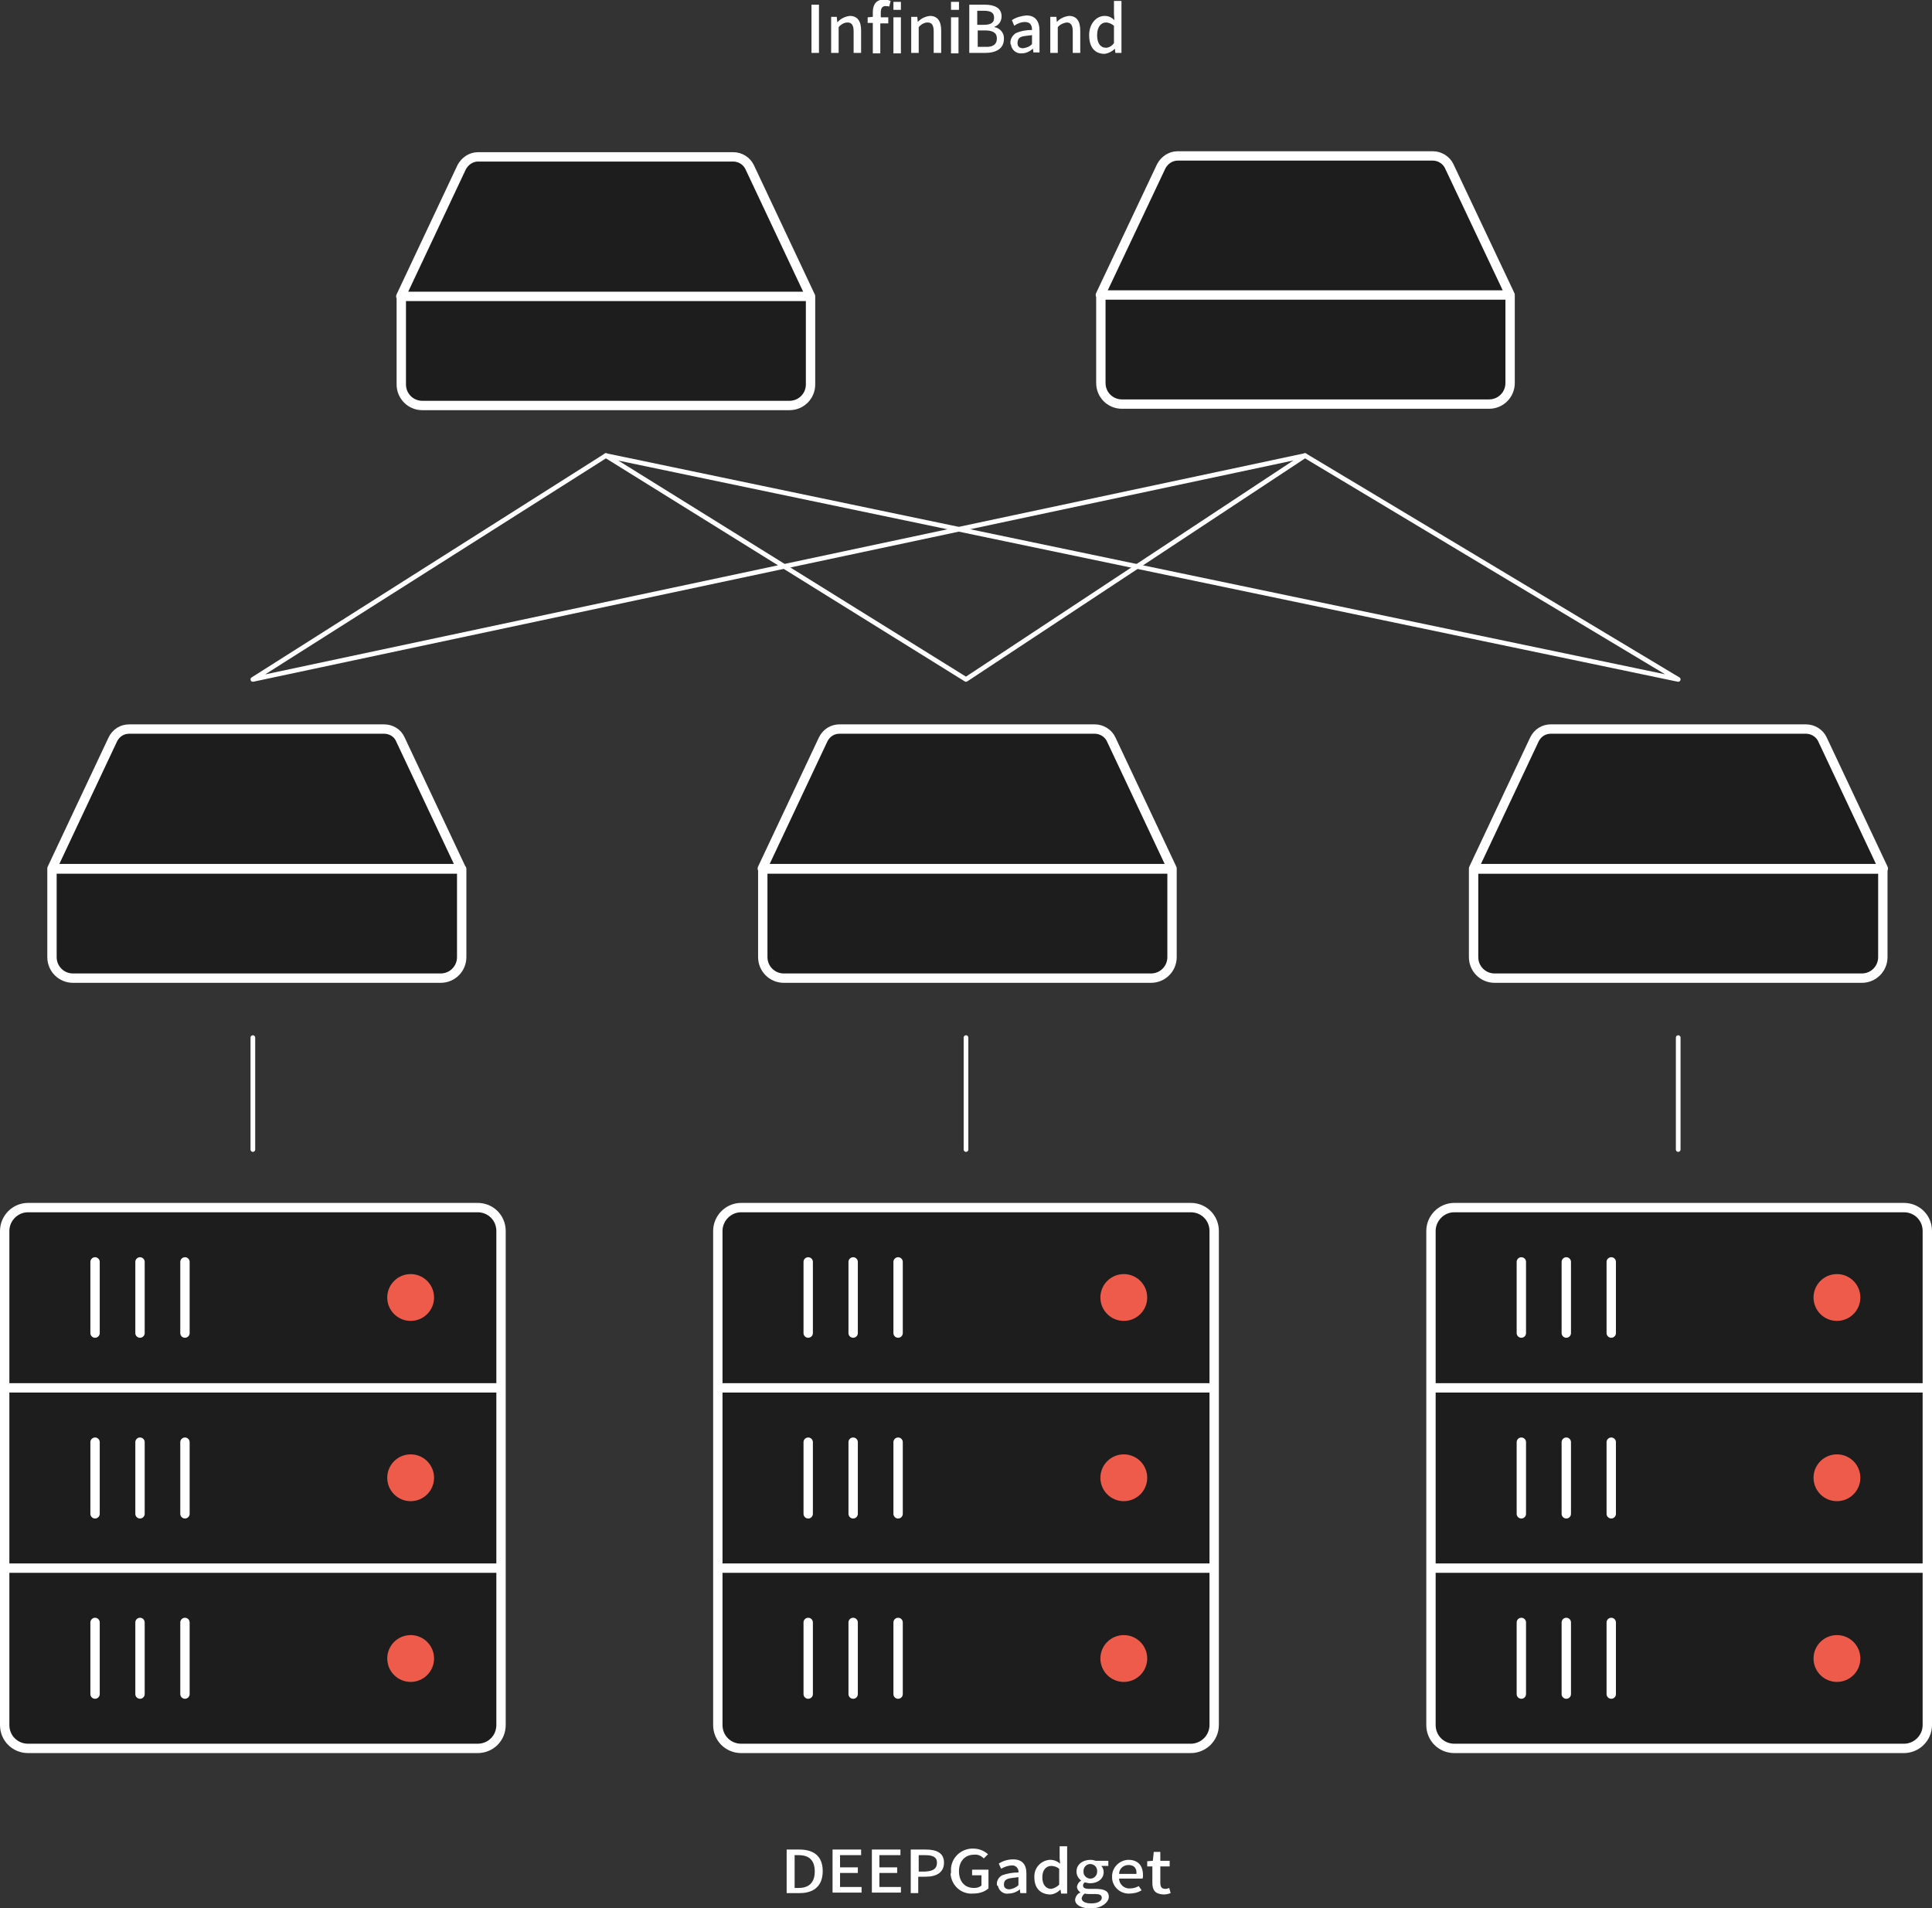 <svg version="1.1" id="Layer_1" xmlns="http://www.w3.org/2000/svg" x="0" y="0" viewBox="0 0 412.6 407.5" xml:space="preserve"><rect x="0" y="0" width="412.6" height="407.5" fill="#333333" stroke="none"/><style>.st0,.st1{fill:#1d1d1d;stroke:#fff;stroke-width:2;stroke-linecap:round;stroke-linejoin:round}.st1{fill:none}.st2{fill:#ee5b4a}.st3,.st4{stroke:#fff}.st3{fill:#1d1d1d;stroke-width:2;stroke-miterlimit:10}.st4{fill:none;stroke-linecap:round;stroke-linejoin:round}</style><g id="Layer_2_00000133505276689617086070000008863680440160127672_"><g id="Layer_1-2"><path class="st0" d="M102 373.4H6c-2.8 0-5-2.2-5-5v-33.5h106v33.5c0 2.8-2.2 5-5 5zM6 257.9h96c2.8 0 5 2.2 5 5v33.5H1v-33.5c0-2.7 2.2-5 5-5zm-5 38.5h106v38.5H1v-38.5z"/><path class="st1" d="M20.3 308v15.3M39.5 308v15.3M29.9 308v15.3"/><circle class="st2" cx="87.7" cy="354.2" r="5"/><path class="st1" d="M20.3 346.5v15.3m19.2-15.3v15.3m-9.6-15.3v15.3"/><circle class="st2" cx="87.7" cy="315.6" r="5"/><path class="st1" d="M20.3 269.5v15.2m19.2-15.2v15.2m-9.6-15.2v15.2"/><circle class="st2" cx="87.7" cy="277.1" r="5"/><path class="st3" d="M254.3 373.4h-96c-2.8 0-5-2.2-5-5v-33.5h106v33.5c0 2.8-2.3 5-5 5zm-96-115.5h96c2.8 0 5 2.2 5 5v33.5h-106v-33.5c0-2.7 2.2-5 5-5zm-5 38.5h106v38.5h-106v-38.5z"/><path class="st1" d="M172.6 308v15.3m19.2-15.3v15.3m-9.6-15.3v15.3"/><circle class="st2" cx="240" cy="354.2" r="5"/><path class="st1" d="M172.6 346.5v15.3m19.2-15.3v15.3m-9.6-15.3v15.3"/><circle class="st2" cx="240" cy="315.6" r="5"/><path class="st1" d="M172.6 269.5v15.2m19.2-15.2v15.2m-9.6-15.2v15.2"/><circle class="st2" cx="240" cy="277.1" r="5"/><path class="st3" d="M406.6 373.4h-96c-2.8 0-5-2.2-5-5v-33.5h106v33.5c0 2.8-2.3 5-5 5zm-96-115.5h96c2.8 0 5 2.2 5 5v33.5h-106v-33.5c0-2.7 2.2-5 5-5zm-5 38.5h106v38.5h-106v-38.5z"/><path class="st1" d="M324.9 308v15.3m19.2-15.3v15.3m-9.6-15.3v15.3"/><circle class="st2" cx="392.3" cy="354.2" r="5"/><path class="st1" d="M324.9 346.5v15.3m19.2-15.3v15.3m-9.6-15.3v15.3"/><circle class="st2" cx="392.3" cy="315.6" r="5"/><path class="st1" d="M324.9 269.5v15.2m19.2-15.2v15.2m-9.6-15.2v15.2"/><circle class="st2" cx="392.3" cy="277.1" r="5"/><path class="st0" d="M11.1 185.6h87.5v18.8c0 2.5-2 4.5-4.5 4.5H15.6c-2.5 0-4.5-2-4.5-4.5v-18.8zm87.4-.1l-13-27.6c-.6-1.4-2-2.2-3.5-2.2H27.6c-1.5 0-2.8.8-3.5 2.2l-13 27.6h87.4zm64.4.1h87.4v18.8c0 2.5-2 4.5-4.5 4.5h-78.4c-2.5 0-4.5-2-4.5-4.5v-18.8zm87.4-.1l-13-27.6c-.6-1.3-2-2.2-3.5-2.2h-54.5c-1.5 0-2.8.8-3.5 2.2l-13 27.6h87.5zM85.7 63.3h87.4v18.8c0 2.5-2 4.5-4.5 4.5H90.2c-2.5 0-4.5-2-4.5-4.5V63.3zm87.4 0l-13-27.6c-.6-1.3-2-2.2-3.5-2.2h-54.5c-1.5 0-2.8.9-3.5 2.2l-13 27.6h87.5zM235 63h87.5v18.8c0 2.5-2 4.5-4.5 4.5h-78.4c-2.5 0-4.5-2-4.5-4.5V63zm87.5 0l-13-27.5c-.6-1.3-2-2.2-3.5-2.2h-54.5c-1.5 0-2.8.9-3.5 2.2L235 63h87.5zm-7.8 122.6h87.4v18.8c0 2.5-2 4.5-4.5 4.5h-78.4c-2.5 0-4.5-2-4.5-4.5v-18.8zm87.5-.1l-13-27.6c-.6-1.3-2-2.2-3.5-2.2h-54.5c-1.5 0-2.8.8-3.5 2.2l-13 27.6h87.5z"/><path class="st4" d="M54 221.6v23.9m152.3-23.9v23.9m152.1-23.9v23.9M278.7 97.3L54 145.1l75.4-47.8 76.9 47.8z"/><path d="M174.9 1v10.3h-1.6V1h1.6zm3.8 2.6l.1 1.1h.1c.6-.7 1.6-1.2 2.6-1.3 1.6 0 2.4 1.1 2.4 3.1v4.8h-1.6V6.7c0-1.3-.4-1.9-1.3-1.9-.7 0-1.4.4-1.9 1v5.5h-1.6V3.6h1.2zm10.4-2.3c-.7 0-1 .5-1 1.4v1h1.6V5H188v6.4h-1.6V4.9h-1.1V3.7l1.1-.1v-1c0-1.6.7-2.7 2.4-2.7.5 0 .9.1 1.4.3l-.3 1.2c-.3-.1-.6-.1-.8-.1zm3.3.8h-1.6V.4h1.6v1.7zm-1.6 1.6h1.6v7.7h-1.6V3.7zm5.1-.1l.1 1.1c.6-.7 1.6-1.2 2.6-1.3 1.6 0 2.4 1.1 2.4 3.1v4.8h-1.6V6.7c0-1.3-.4-1.9-1.3-1.9-.7 0-1.4.4-1.9 1v5.5h-1.6V3.6h1.3zm8.9-1.5h-1.7V.4h1.7v1.7zm-1.7 1.6h1.6v7.7h-1.6V3.7zm7.2-2.7c2.1 0 3.6.7 3.6 2.5 0 1-.6 1.9-1.5 2.2v.1c1.2.2 2.1 1.3 2 2.5 0 2.1-1.7 3-4 3H207V1h3.3zm2 2.8c0-1.1-.7-1.5-2.2-1.5h-1.4v3h1.4c1.6 0 2.2-.5 2.2-1.5zm.6 4.4c0-1.2-.9-1.7-2.5-1.7h-1.6V10h1.6c1.6.1 2.5-.5 2.5-1.8zm2.9 1.1c-.1-.9.4-1.7 1.1-2.2 1.1-.5 2.3-.7 3.5-.7 0-.9-.3-1.7-1.5-1.7-.8 0-1.6.3-2.3.8l-.5-1.2c.9-.6 2-.9 3.1-1 1.9 0 2.8 1.2 2.8 3.3v4.6h-1.3l-.1-.8c-.7.6-1.5 1-2.4 1-1.2.1-2.2-.8-2.3-1.9-.1 0-.1-.1-.1-.2zm4.6.1V7.5c-1.5.2-2.2.2-2.7.6-.3.3-.4.7-.4 1.1 0 .8.5 1.1 1.2 1.1.8-.1 1.5-.4 1.9-.9zm5.2-5.8l.1 1.1c.6-.7 1.6-1.2 2.6-1.3 1.6 0 2.4 1.1 2.4 3.1v4.8h-1.6V6.7c0-1.3-.4-1.9-1.3-1.9-.7.1-1.4.4-1.9 1v5.5h-1.6V3.6h1.3zm7 3.9c0-2.5 1.6-4.1 3.3-4.1.8 0 1.5.3 2.1.9l-.1-1.3V.2h1.6v11.1h-1.3l-.1-.9c-.6.6-1.4 1-2.2 1.1-2.1 0-3.3-1.4-3.3-4zm5.3 1.7V5.5c-.5-.4-1.1-.7-1.7-.7-1.1 0-1.9 1-1.9 2.7s.7 2.7 1.9 2.7c.6 0 1.3-.4 1.7-1zM170.7 395c3.2 0 5 1.5 5 4.6s-1.8 4.7-4.9 4.7H168V395h2.7zm3.3 4.7c0-2.4-1.2-3.5-3.4-3.5h-.9v7h.9c2.2 0 3.4-1.2 3.4-3.5zm9.9-4.7v1.2h-4.5v2.6h3.8v1.2h-3.8v3h4.6v1.2h-6.2V395h6.1zm8.4 0v1.2h-4.5v2.6h3.8v1.2h-3.8v3h4.6v1.2h-6.2V395h6.1zm5.4 0c2.3 0 3.9.7 3.9 2.8s-1.6 3-3.9 3h-1.6v3.5h-1.6V395h3.2zm2.4 2.8c0-1.2-.9-1.6-2.5-1.6h-1.4v3.5h1.4c1.7-.1 2.5-.6 2.5-1.9zm3 1.9c-.2-2.5 1.7-4.7 4.3-4.9h.5c1.1 0 2.2.4 3.1 1.2l-.9.9c-.6-.6-1.3-.9-2.1-.8-1.9 0-3.2 1.4-3.2 3.5s1.1 3.6 3.2 3.6c.6 0 1.1-.1 1.6-.5v-2.2h-2v-1.2h3.5v4c-.9.8-2.1 1.1-3.3 1.1-2.5.2-4.6-1.7-4.8-4.2.1-.1.1-.3.1-.5zm9.8 2.8c-.1-.8.4-1.6 1.1-2 1.1-.4 2.3-.6 3.5-.6.1-.7-.4-1.4-1.1-1.5h-.3c-.8 0-1.6.3-2.3.7l-.5-1.1c.9-.6 2-.9 3.1-.9 1.9 0 2.8 1.1 2.8 3v4.2h-1.3l-.1-.8c-.7.6-1.6.9-2.4.9-1.1.2-2.1-.6-2.3-1.7-.2.1-.2-.1-.2-.2zm4.6.1v-1.7c-1.5.2-2.2.2-2.7.6-.3.2-.4.6-.4 1 0 .7.5 1 1.2 1 .7-.1 1.4-.4 1.9-.9zm3.4-1.7c-.1-1.9 1.3-3.5 3.2-3.7h.2c.8 0 1.5.3 2.1.8l-.1-1.1v-2.6h1.6v10.1h-1.3l-.1-.8h-.1c-.6.6-1.4 1-2.2 1-2.1-.1-3.3-1.4-3.3-3.7zm5.3 1.6v-3.4c-.5-.4-1.1-.6-1.7-.6-1.1 0-1.9.9-1.9 2.4s.7 2.5 1.9 2.5c.6-.1 1.2-.4 1.7-.9zm3.4 3.2c.1-.7.5-1.3 1.1-1.5v-.1c-.4-.2-.7-.7-.7-1.2.1-.5.4-1 .9-1.3-.6-.4-1-1.1-1-1.9 0-1.6 1.4-2.5 3-2.5.4 0 .8.1 1.1.2h2.7v1.1h-1.5c.3.3.5.8.5 1.3 0 1.5-1.3 2.4-2.9 2.4-.4 0-.7-.1-1.1-.2-.3.2-.4.4-.4.7 0 .4.3.7 1.3.7h1.4c1.9 0 2.8.5 2.8 1.7s-1.6 2.5-4 2.5c-1.8-.1-3.2-.7-3.2-1.9zm5.7-.4c0-.6-.5-.8-1.4-.8h-1.2c-.3 0-.7 0-1-.1-.4.2-.6.6-.7 1 0 .7.8 1.1 2.1 1.1s2.2-.5 2.2-1.2zm-1-5.6c.1-.8-.5-1.5-1.3-1.6-.8-.1-1.5.5-1.6 1.3v.2c-.1.8.5 1.5 1.3 1.6.8.1 1.5-.5 1.6-1.3v-.2zm3.2 1.2c-.1-1.9 1.4-3.6 3.4-3.7h.1c2.1 0 3.1 1.3 3.1 3.3 0 .2 0 .5-.1.7h-5c0 1.2 1.1 2.2 2.3 2.1h.1c.6 0 1.3-.2 1.8-.5l.6.9c-.8.5-1.7.7-2.6.7-1.9.1-3.6-1.4-3.7-3.3v-.2zm3.5-2.6c-1.1 0-2 .8-2 1.9h3.7c.1-1.2-.5-1.9-1.7-1.9zm5.1 3.8v-3.5H245v-1.1l1.2-.1.2-1.9h1.4v1.9h2v1.2h-2v3.5c0 .9.3 1.3 1.1 1.3.3 0 .6-.1.8-.2l.3 1.1c-.5.2-1 .3-1.5.3-1.9-.1-2.4-1-2.4-2.5z" fill="#fff"/><path class="st4" d="M129.4 97.3l229 47.8-79.7-47.8"/></g></g></svg>